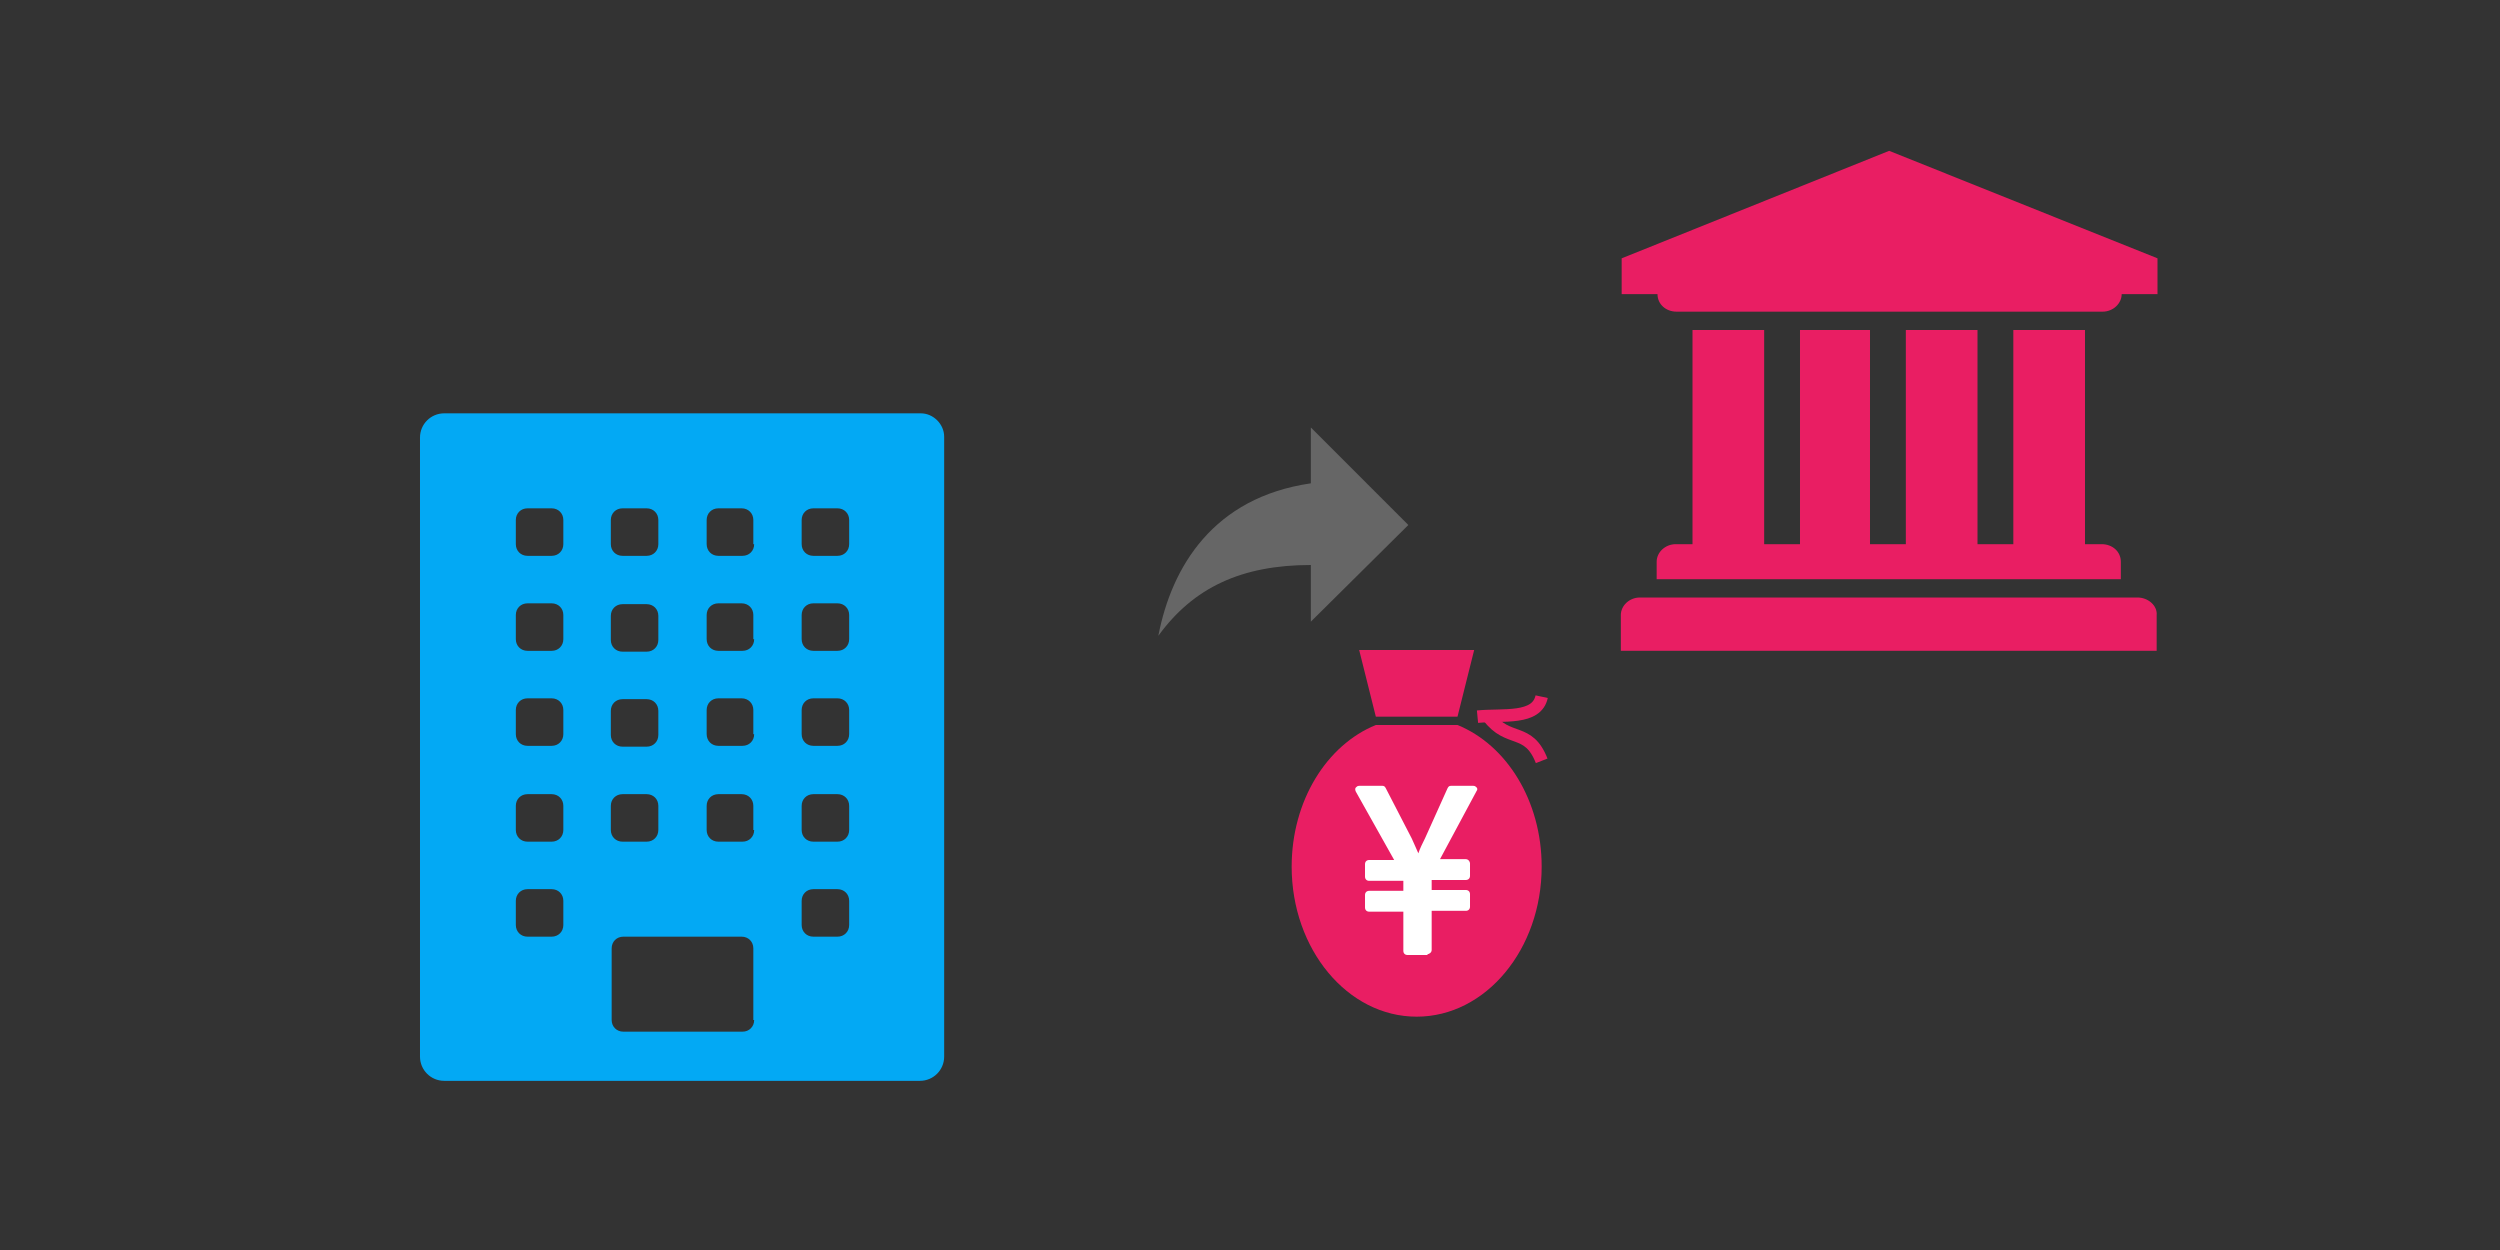 <svg enable-background="new 0 0 300 150" viewBox="0 0 300 150" xmlns="http://www.w3.org/2000/svg"><rect x="0" y="0" width="300" height="150" fill="#333333" stroke="none"/><path d="m110.5 49.6h-57.2c-1.6 0-2.9 1.3-2.9 2.9v74.3c0 1.6 1.3 2.9 2.9 2.9h57.1c1.6 0 2.9-1.3 2.9-2.9v-74.4c0-1.5-1.3-2.8-2.8-2.8zm-37.2 12.8c0-.8.6-1.4 1.4-1.4h2.9c.8 0 1.4.6 1.4 1.4v2.9c0 .8-.6 1.4-1.4 1.4h-2.9c-.8 0-1.4-.6-1.4-1.4zm0 11.5c0-.8.6-1.4 1.4-1.4h2.9c.8 0 1.4.6 1.4 1.4v2.9c0 .8-.6 1.4-1.4 1.4h-2.9c-.8 0-1.4-.6-1.4-1.4zm0 11.4c0-.8.6-1.4 1.4-1.4h2.9c.8 0 1.4.6 1.4 1.4v2.9c0 .8-.6 1.4-1.4 1.4h-2.9c-.8 0-1.4-.6-1.4-1.4zm0 11.4c0-.8.6-1.4 1.4-1.4h2.9c.8 0 1.4.6 1.4 1.4v2.9c0 .8-.6 1.4-1.4 1.4h-2.9c-.8 0-1.4-.6-1.4-1.4zm-5.7 14.3c0 .8-.6 1.4-1.4 1.4h-2.9c-.8 0-1.4-.6-1.4-1.4v-2.9c0-.8.6-1.4 1.4-1.4h2.9c.8 0 1.4.6 1.4 1.4zm0-11.4c0 .8-.6 1.4-1.4 1.4h-2.9c-.8 0-1.4-.6-1.4-1.4v-2.9c0-.8.6-1.4 1.4-1.4h2.9c.8 0 1.4.6 1.4 1.4zm0-11.5c0 .8-.6 1.4-1.4 1.4h-2.9c-.8 0-1.4-.6-1.4-1.4v-2.9c0-.8.6-1.4 1.4-1.4h2.9c.8 0 1.4.6 1.4 1.4zm0-11.4c0 .8-.6 1.4-1.4 1.4h-2.9c-.8 0-1.4-.6-1.4-1.4v-2.9c0-.8.6-1.4 1.4-1.4h2.9c.8 0 1.4.6 1.4 1.4zm0-11.4c0 .8-.6 1.4-1.4 1.4h-2.9c-.8 0-1.4-.6-1.4-1.4v-2.9c0-.8.6-1.4 1.4-1.4h2.9c.8 0 1.4.6 1.4 1.4zm22.9 57.1c0 .8-.6 1.4-1.4 1.4h-14.3c-.8 0-1.4-.6-1.4-1.4v-8.6c0-.8.6-1.4 1.4-1.4h14.2c.8 0 1.4.6 1.4 1.4v8.6zm0-22.8c0 .8-.6 1.4-1.4 1.4h-2.9c-.8 0-1.4-.6-1.4-1.4v-2.9c0-.8.6-1.4 1.4-1.4h2.8c.8 0 1.4.6 1.4 1.4v2.9zm0-11.5c0 .8-.6 1.4-1.4 1.4h-2.9c-.8 0-1.4-.6-1.4-1.4v-2.9c0-.8.6-1.4 1.4-1.4h2.8c.8 0 1.4.6 1.4 1.4v2.9zm0-11.4c0 .8-.6 1.4-1.4 1.4h-2.9c-.8 0-1.4-.6-1.4-1.4v-2.9c0-.8.6-1.4 1.4-1.4h2.8c.8 0 1.4.6 1.4 1.4v2.9zm0-11.4c0 .8-.6 1.4-1.4 1.4h-2.9c-.8 0-1.4-.6-1.4-1.4v-2.9c0-.8.6-1.4 1.4-1.4h2.8c.8 0 1.4.6 1.4 1.4v2.9zm11.4 45.7c0 .8-.6 1.4-1.4 1.4h-2.9c-.8 0-1.4-.6-1.4-1.4v-2.9c0-.8.6-1.4 1.4-1.4h2.9c.8 0 1.4.6 1.4 1.4zm0-11.4c0 .8-.6 1.4-1.4 1.4h-2.9c-.8 0-1.4-.6-1.4-1.4v-2.9c0-.8.6-1.4 1.4-1.4h2.9c.8 0 1.4.6 1.4 1.4zm0-11.5c0 .8-.6 1.4-1.4 1.4h-2.9c-.8 0-1.4-.6-1.4-1.4v-2.9c0-.8.6-1.4 1.4-1.4h2.9c.8 0 1.4.6 1.4 1.4zm0-11.4c0 .8-.6 1.4-1.4 1.4h-2.9c-.8 0-1.4-.6-1.4-1.4v-2.9c0-.8.6-1.4 1.4-1.4h2.9c.8 0 1.4.6 1.4 1.4zm0-11.4c0 .8-.6 1.4-1.4 1.4h-2.9c-.8 0-1.4-.6-1.4-1.4v-2.9c0-.8.6-1.4 1.4-1.4h2.9c.8 0 1.4.6 1.4 1.4z" fill="#03a9f4"/><path d="m226.7 18.1-32.1 12.9v4.3h4.3c0 1.2 1 2.1 2.3 2.1h51.1c1.3 0 2.3-1 2.3-2.1h4.3v-4.3zm-23.6 21.5v25.7h-2c-1.3 0-2.3 1-2.3 2.1v2.1h55.7v-2.1c0-1.2-1-2.1-2.3-2.1h-2v-25.7h-8.6v25.7h-4.3v-25.7h-8.6v25.7h-4.3v-25.7h-8.4v25.7h-4.3v-25.7zm53.4 32.1h-59.7c-1.3 0-2.3 1-2.3 2.1v4.3h64.3v-4.3c.1-1.1-1-2.1-2.3-2.1z" fill="#e91e63"/><path d="m157.3 58c-11.7 1.7-16.7 10-18.3 18.3 4.2-5.8 10-8.5 18.3-8.5v6.8l11.7-11.6-11.7-11.7zm0 0" fill="#666"/><path d="m174.9 86h-9.8l-2-8h13.8z" fill="#e91e63"/><path d="m174.9 87h-9.8c-5.9 2.4-10.1 9.1-10.1 17 0 9.9 6.7 18 15 18s15-8.1 15-18c0-7.9-4.2-14.6-10.1-17z" fill="#e91e63"/><path d="m171.3 114.5c.2 0 .5-.2.5-.5v-4.7h4.1c.3 0 .5-.2.5-.5v-1.5c0-.3-.2-.5-.5-.5h-4.1v-1.2h4.1c.3 0 .5-.2.5-.5v-1.5c0-.2-.2-.5-.5-.5h-3.1l4.4-8.2c.1-.1.1-.3 0-.4s-.2-.2-.4-.2h-2.7c-.2 0-.3.1-.4.3l-2.7 6c-.3.6-.6 1.2-.8 1.8-.2-.5-.5-1.1-.8-1.8l-3.1-6c-.1-.2-.2-.3-.4-.3h-2.8c-.2 0-.3.1-.4.2s-.1.3 0 .5l4.6 8.2h-3c-.3 0-.5.2-.5.5v1.5c0 .3.2.5.5.5h4.1v1.2h-4.1c-.3 0-.5.2-.5.5v1.5c0 .3.2.5.5.5h4.1v4.7c0 .3.2.5.5.5h2.4z" fill="#fff"/><g fill="none" stroke="#e91e63" stroke-miterlimit="10" stroke-width="1.5"><path d="m185 83.6c-.6 2.8-4.6 2.1-7.7 2.4"/><path d="m185 91.3c-1.6-4.1-4-2.1-6.4-5.3"/></g></svg>
